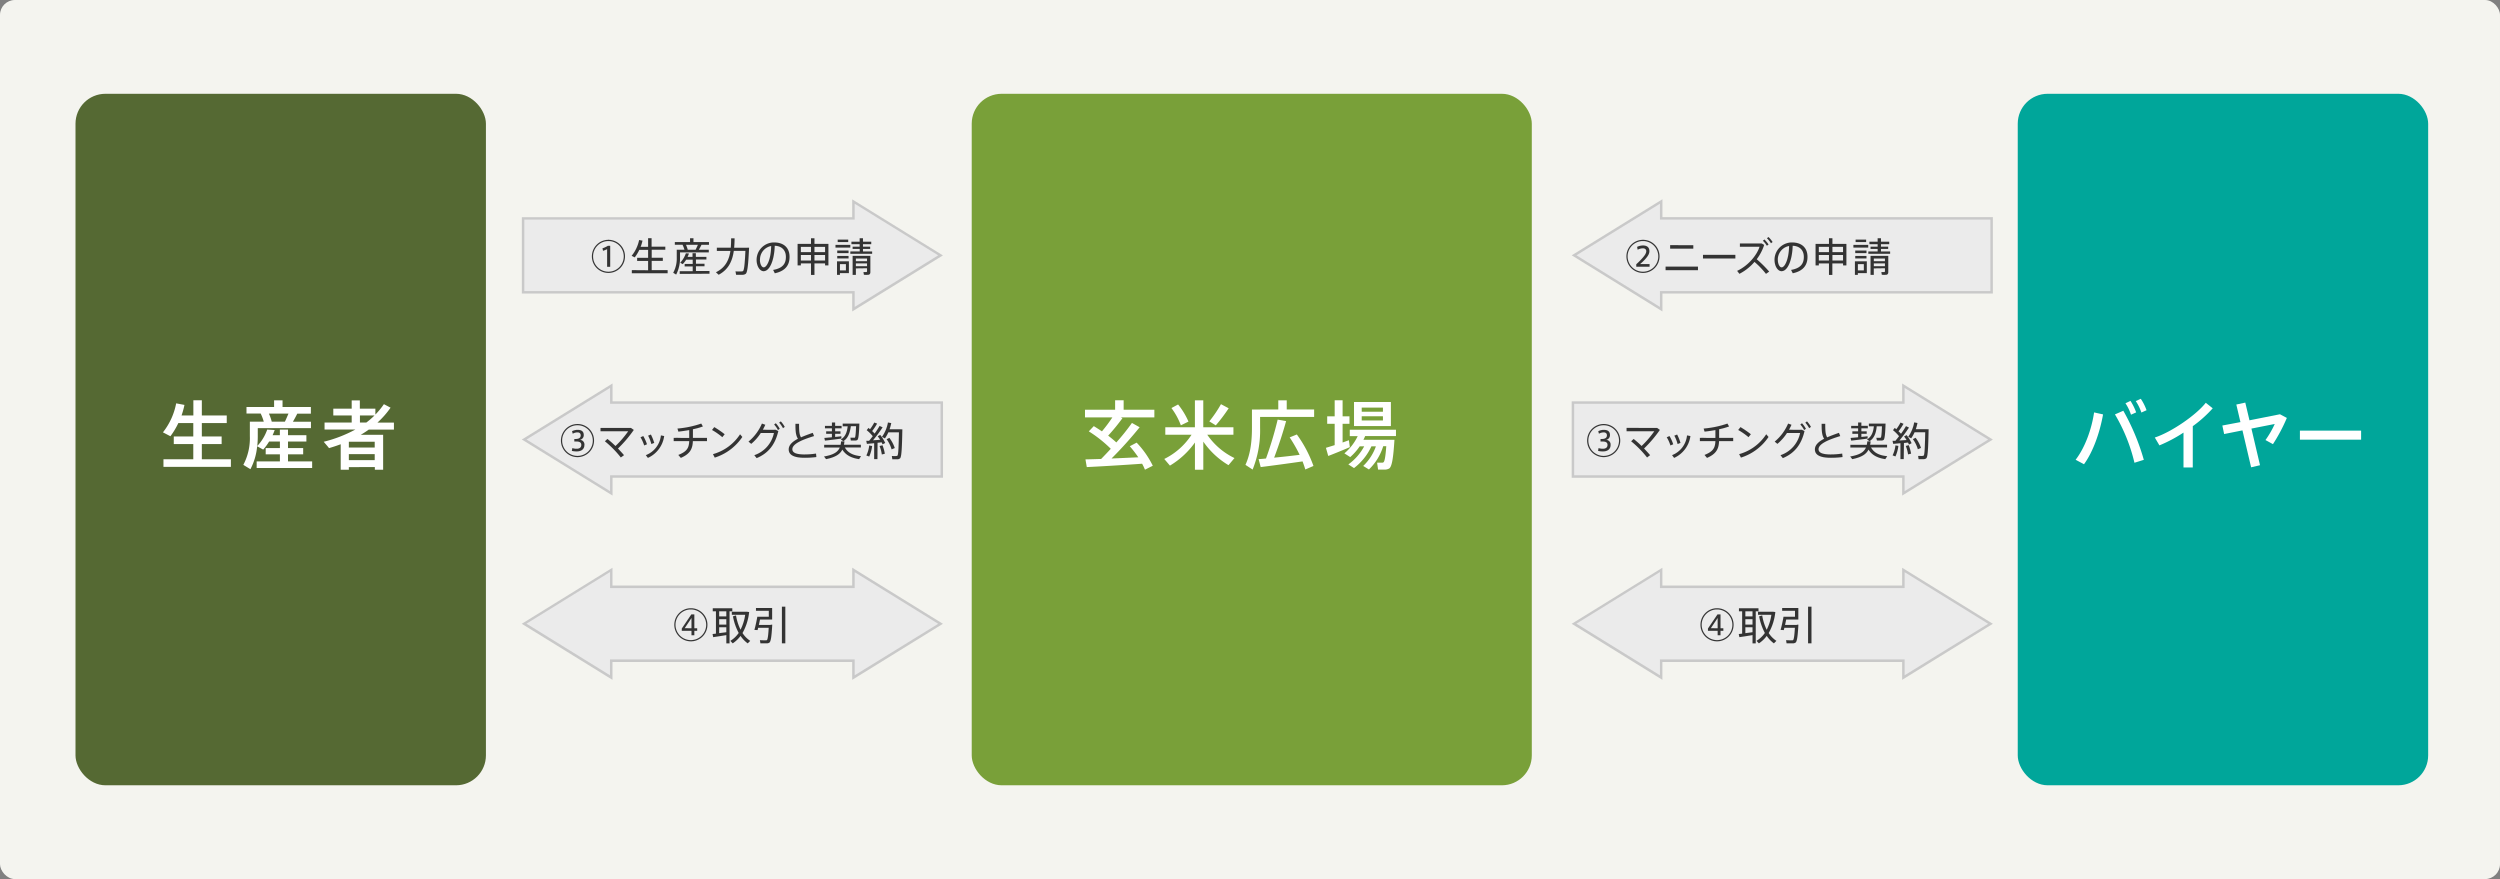 <svg xmlns="http://www.w3.org/2000/svg" viewBox="0 0 1003.3 352.79"><rect x="0" y="0" width="1003.3" height="352.79" fill="#808080" stroke="none"/><defs><style>.cls-1{fill:#f4f4ef;}.cls-2{fill:#556933;}.cls-3{fill:#fff;}.cls-4{fill:#79a039;}.cls-5{fill:#00a69a;}.cls-6{fill:#ebebeb;}.cls-7{fill:#c9c9c9;}.cls-8{fill:#333;stroke:#333;stroke-miterlimit:10;stroke-width:0.01px;}</style></defs><title>アセット 6</title><g id="レイヤー_2" data-name="レイヤー 2"><g id="レイヤー_1-2" data-name="レイヤー 1"><rect class="cls-1" width="1003.3" height="352.79" rx="6" ry="6"/><rect class="cls-2" x="30.3" y="37.64" width="164.71" height="277.51" rx="12" ry="12"/><path class="cls-3" d="M77.57,184.31v-6.09H69.74v-3.06h7.83v-5.37h-6a30.48,30.48,0,0,1-3.18,5.28l-3-1.56a26.83,26.83,0,0,0,5.31-11.64l3.33.63a33.92,33.92,0,0,1-1.17,4.23h4.74v-6.09H81v6.09H91v3.06H81v5.37h7.95v3.06H81v6.09H92.66v3.06H65.6v-3.06Z"/><path class="cls-3" d="M103.24,179a18.48,18.48,0,0,0,4-6.6l3,.18c-.24.66-.51,1.38-.84,2.07h2.91V172.4h3.27v2.25h7.38v2.55h-7.38v2.61h6.09v2.52h-6.09v2.85h9.69v2.64H103v-2.64h9.33v-2.85h-5.7v-2.52h5.7V177.2H108a23,23,0,0,1-2.37,3.24l-2.43-1.35a24.51,24.51,0,0,1-2.7,9.21l-2.85-1.74A22.91,22.91,0,0,0,100.27,175v-5.79h5.58a19.32,19.32,0,0,0-1.23-3.24h-5.7v-2.64H110v-2.67h3.39v2.67h11.37V166h-5.46c-.48,1-1.08,2.1-1.74,3.24h7.23v2.58H103.45V175A35.42,35.42,0,0,1,103.24,179Zm5.82-9.78h5.28c.54-1.11,1-2.25,1.44-3.24h-7.86A20.08,20.08,0,0,1,109.06,169.22Z"/><path class="cls-3" d="M140,187.46v1.05h-3.27V178.28c-1.5.57-3.06,1.08-4.68,1.56-.78-1-1.47-1.74-2.13-2.55a54,54,0,0,0,12.72-4.92H130.25v-2.79h10.89v-2.85h-7.38V164h7.38v-3.3h3.27V164h6.24v2.37a30.46,30.46,0,0,0,3.42-4.17l2.67,1.41a34.72,34.72,0,0,1-5.28,6h6.63v2.79H148a35.33,35.33,0,0,1-3.24,2.1h9v14h-3.33v-1.05Zm10.38-7.86v-2.31H140v2.31Zm0,5.07v-2.43H140v2.43ZM147,169.58a30,30,0,0,0,3.3-2.85h-5.85v2.85Z"/><rect class="cls-4" x="389.97" y="37.64" width="224.77" height="277.51" rx="12" ry="12"/><path class="cls-3" d="M441.91,184.19c1.32-1.35,2.61-2.7,3.87-4.08a51.37,51.37,0,0,0-8.82-7l2-2.1c1.17.72,2.25,1.41,3.27,2.1a61.78,61.78,0,0,0,4.2-5.61h-11v-3.06h12.09v-3.81h3.42v3.81h12.33v3.06h-13.5l.69.33a81.55,81.55,0,0,1-5.73,7c1.2.93,2.31,1.83,3.27,2.73a85.86,85.86,0,0,0,6.27-7.83l3.09,1.74A157.39,157.39,0,0,1,446.08,184c3.72-.15,7.56-.33,10.74-.48a47.71,47.71,0,0,0-3.42-4.44l2.76-1.44a36.93,36.93,0,0,1,6.48,9.27l-3.15,1.59a19.11,19.11,0,0,0-1.14-2.4c-6.48.48-16.53,1.08-22.2,1.35l-.54-3.09C437.29,184.34,439.48,184.25,441.91,184.19Z"/><path class="cls-3" d="M469.52,186.86l-2.28-2.67a27.52,27.52,0,0,0,10.95-9.72H467.66v-3h11.88v-10.8h3.36v10.8H495v3h-10.5a27.88,27.88,0,0,0,10.92,9.36l-2.4,2.85a32.47,32.47,0,0,1-10.11-9.45v11.28h-3.36V177.59A33.24,33.24,0,0,1,469.52,186.86Zm4.38-16.17a27.64,27.64,0,0,0-3.78-6.93l2.67-1.44a29.82,29.82,0,0,1,4.17,6.87Zm14,0-2.58-1.59A48.64,48.64,0,0,0,490,162.2l3.09,1.65A65.56,65.56,0,0,1,487.91,170.72Z"/><path class="cls-3" d="M505.7,164.33H513v-3.66h3.39v3.66h11v3H505.7v4.38a41.87,41.87,0,0,1-3,16.74l-2.88-1.89c2.07-4.53,2.61-9.66,2.61-14.82v-7.38h3.27ZM508.07,184a142.32,142.32,0,0,0,4.68-15.6l3.39.6c-1.14,4.17-2.88,9.6-4.8,14.67,3.39-.33,7.17-.75,10.23-1.14a58.85,58.85,0,0,0-4-7l2.88-1.17A49.69,49.69,0,0,1,527.12,187l-3.27,1.41c-.3-1-.69-2.13-1.11-3.24-5.1.75-12.51,1.74-16.8,2.28l-.84-3.21C505.94,184.22,507,184.13,508.07,184Z"/><path class="cls-3" d="M535.63,178.64v-8.55h-3v-3h3v-6.45h3.18v6.45h2.76v3h-2.76v7.5c.9-.33,1.77-.63,2.52-.93l.39,2.79c-2.58,1.11-6.45,2.7-8.67,3.54l-.93-3.27C533,179.45,534.27,179.06,535.63,178.64Zm7.77,9.21-2.28-1.47a21.55,21.55,0,0,0,6.36-7.26h-1.8a23.13,23.13,0,0,1-3.81,4.32l-2.34-1.5a20.71,20.71,0,0,0,5.34-6.9h-3.18v-2.58h18.54V175H547.86a13.43,13.43,0,0,1-.69,1.5h12.45c-.45,7.23-1,10.86-2.16,11.55a3.92,3.92,0,0,1-1.83.42c-.54,0-1.86,0-2.58,0l-.39-2.79c.6,0,1.59,0,2,0a.77.77,0,0,0,.54-.15c.48-.27.84-2.31,1.14-6.45h-1.23a22,22,0,0,1-5.73,9.33L547.08,187a20.07,20.07,0,0,0,5.1-7.89h-1.8A23,23,0,0,1,543.39,187.85Zm14.79-26.52V171H543.39v-9.66Zm-11.7,3.9H555v-1.65h-8.52Zm0,3.51H555v-1.68h-8.52Z"/><rect class="cls-5" x="809.76" y="37.64" width="164.71" height="277.51" rx="12" ry="12"/><path class="cls-3" d="M844,166.31c-1.29,7.26-4,15-7.65,20l-3.36-1.8c3.75-4.86,6.42-12.24,7.41-19Zm16.32,18.24-3.72,1.17a68.93,68.93,0,0,0-7.83-19.41l3.36-1.47A89.88,89.88,0,0,1,860.36,184.55ZM855,160.88a22,22,0,0,1,2.28,4.62l-2.07.93a18.65,18.65,0,0,0-2.22-4.59Zm4.14-.84a20,20,0,0,1,2.31,4.59l-2.07.93a19.2,19.2,0,0,0-2.25-4.59Z"/><path class="cls-3" d="M880,187.61h-3.72v-14a57.21,57.21,0,0,1-9.66,5.13l-1.86-3.15c6.9-2.28,16.71-9.15,20.46-13.95l2.79,2.22a49.76,49.76,0,0,1-8,7.17Z"/><path class="cls-3" d="M899.13,169.4l-1.65-7.05,3.6-.78,1.68,7.11L915,166.25l2.76,1.47a68.42,68.42,0,0,1-5.58,10.53l-3-1.65a37.2,37.2,0,0,0,3.72-6.45L903.54,172l3.45,14.7-3.57.84-3.48-14.82-7.35,1.47-.72-3.42Z"/><path class="cls-3" d="M947.56,172.82v3.63H923v-3.63Z"/><polygon class="cls-6" points="631.7 102.46 666.66 80.86 666.66 87.63 799.28 87.63 799.28 117.3 666.66 117.3 666.66 124.07 631.7 102.46"/><path class="cls-7" d="M666.17,81.76v6.37H798.78V116.8H666.17v6.37l-33.51-20.71,33.51-20.71m1-1.79-36.42,22.5L667.17,125V117.8H799.78V87.13H667.17V80Z"/><path class="cls-8" d="M666,102.91a6.64,6.64,0,1,1-6.64-6.66,6.62,6.62,0,0,1,6.64,6.66Zm-12.81,0a6.16,6.16,0,1,0,6.16-6.18,6.15,6.15,0,0,0-6.16,6.18Zm7.51-2c0-.83-.53-1.26-1.41-1.26a4.59,4.59,0,0,0-2.06.56L657,99.08a5.4,5.4,0,0,1,2.4-.56c1.34,0,2.53.56,2.53,2.27,0,1.07-.58,2-1.82,3.38a22.5,22.5,0,0,1-1.92,1.81H662v1.07h-5.33v-1a28.75,28.75,0,0,0,2.16-2.13C660.09,102.55,660.67,101.66,660.67,100.86Z"/><path class="cls-8" d="M681.43,107v1.44h-13V107Zm-1.87-8.59V99.8h-9.3V98.38Z"/><path class="cls-8" d="M696.44,102.27v1.47h-13v-1.47Z"/><path class="cls-8" d="M710,109l-1.28.9a33.37,33.37,0,0,0-4.61-4.8,20.15,20.15,0,0,1-6.05,4.79l-.91-1.18c4.43-2.06,7.94-6.29,9-9.7h-7.89v-1.3H707l1,.58a19.54,19.54,0,0,1-3,5.75A46.23,46.23,0,0,1,710,109ZM708.1,96.12a11.92,11.92,0,0,1,1.65,2l-.66.5a10.53,10.53,0,0,0-1.6-2Zm1.62-1a11.15,11.15,0,0,1,1.65,2l-.64.5a9.59,9.59,0,0,0-1.62-2Z"/><path class="cls-8" d="M712.15,104.3a7,7,0,0,1,6.95-7c4.37,0,6.28,2.53,6.28,5.78,0,3.09-1.44,5.62-5.91,6.59l-.67-1.34c4-.7,5.12-2.67,5.12-5.22s-1.5-4.37-4.48-4.48c-.21,6.08-2.11,10.2-4.45,10.2-1.63,0-2.83-2.16-2.83-4.5Zm1.33,0c0,1.62.69,3,1.52,3,1.26,0,2.9-3.15,3-8.58A5.52,5.52,0,0,0,713.47,104.28Z"/><path class="cls-8" d="M735.36,105.72v4.61H734v-4.61h-4.07v.8h-1.31V97.88H734V95.61h1.39v2.27H741v8.64h-1.34v-.8ZM734,101.19V99.06h-4.07v2.13Zm0,3.36v-2.22h-4.07v2.22Zm5.65-3.36V99.06h-4.26v2.13Zm0,3.36v-2.22h-4.26v2.22Z"/><path class="cls-8" d="M749.75,98.31v1.06h-5.94V98.31Zm-4.16,6.58h3.6v4.72h-3.6v.7h-1.17v-5.43h1.17Zm3.46-4.34v1h-4.5v-1Zm0,2.16v1h-4.5v-1Zm-.14-6.56v1h-4.21v-1ZM748,108.51V106h-2.4v2.51Zm5.54-7.6v-1h-2.85V99h2.85V98h-3.3V97h3.3V95.61h1.33V97h3.31v1h-3.31v1h2.88v.91h-2.88v1h3.67v.94h-8.74v-.94Zm-1.55,6.8v2.61h-1.3V102.7h7.11v6.43c0,.67-.19,1-.77,1.14a12.51,12.51,0,0,1-1.81,0l-.19-1.09c.4,0,1,0,1.15,0s.29-.13.29-.3v-1.23Zm4.48-2.88v-1.07H752v1.07Zm0,2v-1.12H752v1.12Z"/><polygon class="cls-6" points="763.87 191.23 631.25 191.23 631.25 161.56 763.87 161.56 763.87 154.79 798.83 176.39 763.87 198 763.87 191.23"/><path class="cls-7" d="M764.36,155.69l33.51,20.71L764.36,197.1v-6.37H631.75V162.06H764.36v-6.37m-1-1.79v7.16H630.75v30.68H763.36v7.16l36.42-22.5-36.42-22.5Z"/><path class="cls-8" d="M650.23,176.83a6.64,6.64,0,1,1-6.64-6.66,6.62,6.62,0,0,1,6.64,6.66Zm-12.8,0a6.16,6.16,0,1,0,6.16-6.18,6.15,6.15,0,0,0-6.16,6.18Zm8.93,1.78c0,1.39-.9,2.56-3.15,2.56a8.74,8.74,0,0,1-1.87-.22l.19-1.12a5.75,5.75,0,0,0,1.66.27c1.06,0,1.94-.37,1.94-1.57,0-.9-.61-1.35-2-1.35h-.8v-1h.51c1.44,0,2.06-.56,2.06-1.49,0-.74-.5-1.17-1.31-1.17a3.94,3.94,0,0,0-1.9.53l-.27-1a5.07,5.07,0,0,1,2.23-.54c1.42,0,2.46.54,2.46,2.08a1.9,1.9,0,0,1-1.62,1.94A1.85,1.85,0,0,1,646.35,178.61Z"/><path class="cls-8" d="M661,183.59a40.69,40.69,0,0,0-6.39-6.5l1-.93a37.47,37.47,0,0,1,3.19,2.83,38.67,38.67,0,0,0,5.11-5.92H652.78v-1.34H665l1.14.8a50.62,50.62,0,0,1-6.35,7.46c.93,1,1.78,1.89,2.42,2.67Z"/><path class="cls-8" d="M670,175a16.35,16.35,0,0,1,1.49,3.3l-1.12.46a14,14,0,0,0-1.47-3.27Zm8.39,0a11.26,11.26,0,0,1-6.53,8.76l-.82-1.1a9.5,9.5,0,0,0,6-7.92Zm-5.33-.61a18.52,18.52,0,0,1,1.34,3.35l-1.14.46a15,15,0,0,0-1.31-3.36Z"/><path class="cls-8" d="M688.43,175.76v-3.17c-1.49.27-3,.48-4.35.63l-.37-1.23a38.69,38.69,0,0,0,9.54-2l.66,1.15a26.92,26.92,0,0,1-4,1.12v3.46h5.65v1.3h-5.67c-.13,3.23-1.18,5.15-4.83,6.74l-1-1.18c3.47-1.38,4.26-2.8,4.37-5.55H682.2v-1.3Z"/><path class="cls-8" d="M702.65,174.27l-.94,1.17a26.19,26.19,0,0,0-4.13-2.88l.9-1.15A37,37,0,0,1,702.65,174.27Zm6.16,0,.93,1.09a20.94,20.94,0,0,1-11.06,8.28l-.72-1.38A19.05,19.05,0,0,0,708.81,174.3Z"/><path class="cls-8" d="M723.18,172.5l1,.5c-1.22,5.28-3.89,8.85-8.69,10.85l-.94-1.17a11.92,11.92,0,0,0,7.88-8.92h-5.28a19.51,19.51,0,0,1-3.84,4.37l-1.09-.9a19,19,0,0,0,5.39-7.24l1.34.48a18.28,18.28,0,0,1-1,2Zm0-2.64a11.37,11.37,0,0,1,1.57,2.22l-.7.51a10.24,10.24,0,0,0-1.54-2.22Zm2-.75a11.33,11.33,0,0,1,1.58,2.21l-.7.51a11.32,11.32,0,0,0-1.54-2.21Z"/><path class="cls-8" d="M738.52,175c-4.26,1.31-8.71,3-8.71,5.28,0,1.34,1.41,2.1,4.91,2.1a30.63,30.63,0,0,0,4.59-.35l.14,1.39a34.57,34.57,0,0,1-4.74.29c-4.21,0-6.35-1.1-6.35-3.36,0-1.76,1.5-3.12,3.7-4.27-.9-1.44-1-3.12-1-6h1.44c0,2.72.08,4.29.78,5.44,1.44-.64,3.07-1.23,4.72-1.81Z"/><path class="cls-8" d="M757.38,183.08l-.78,1.18c-3-.45-5.28-1.52-6.72-3.83-.94,1.86-2.79,3.07-6.53,3.83l-.82-1.06c3.87-.66,5.55-1.81,6.32-3.59h-6.26v-1.09h6.59a11.65,11.65,0,0,0,.21-1.39l1.33,0a10.67,10.67,0,0,1-.21,1.35h6.8v1.09h-6.43C752.11,181.84,754.42,182.8,757.38,183.08Zm-11.68-7.59V174.1h-2.31v-1h2.31v-1.2h-2.79v-1h2.79v-1.34H747v1.34h2.59v1H747v1.2h2.14v1H747v1.26l2.5-.27,0,.91c-1.91.27-4.9.64-6.58.83l-.24-1.07Zm4.58,1.58c-.42-.32-.72-.51-1-.72,1.92-1.1,2.53-3.2,2.74-5.27h-2V170h6.69c-.14,4.11-.34,6.23-.83,6.58a1.71,1.71,0,0,1-.95.22c-.37,0-1.2,0-1.66,0L753,175.7c.43,0,1.15,0,1.5,0a.39.39,0,0,0,.29-.08c.24-.19.38-1.63.48-4.56h-2.1C752.94,173.49,752.29,175.78,750.27,177.07Z"/><path class="cls-8" d="M764,184.26h-1.31v-6.4c-1.09.11-2.15.21-2.91.27l-.26-1.23,1.15,0c.5-.61,1-1.23,1.46-1.84a15.79,15.79,0,0,0-2.43-2.42l.7-.9c.22.18.43.35.62.53a18.29,18.29,0,0,0,1.71-2.69l1.18.51a24.93,24.93,0,0,1-2,3,13.56,13.56,0,0,1,1,1,32.89,32.89,0,0,0,2-3.06l1.2.56a52.45,52.45,0,0,1-3.86,5.2l2.9-.19a12.82,12.82,0,0,0-1-1.43l1-.54a13.59,13.59,0,0,1,2,3.23c-.43.24-.75.4-1.06.54-.1-.24-.21-.51-.35-.8-.5.06-1.06.11-1.65.18Zm-2.15-5.3a14.22,14.22,0,0,1-1.17,4.21l-1.14-.42a12.06,12.06,0,0,0,1.14-4Zm4.16-.3a17.37,17.37,0,0,1,.94,3.39l-1.2.3a15.11,15.11,0,0,0-.91-3.38Zm7.27-6.4h.71c-.14,7-.29,11-.9,11.61a1.53,1.53,0,0,1-1.12.4c-.46,0-1.42,0-2,0l-.19-1.3c.53,0,1.41.06,1.81,0a.68.68,0,0,0,.46-.18c.34-.38.46-3.46.58-9.32h-4.27a14.87,14.87,0,0,1-1.36,2.42l-1.18-.61a14.22,14.22,0,0,0,2.38-5.76l1.31.24a16.21,16.21,0,0,1-.67,2.48h4.45Zm-4.51,3.43a13.87,13.87,0,0,1,2.16,4.07l-1.26.54a13,13,0,0,0-2-4.07Z"/><polygon class="cls-6" points="763.87 265.16 666.67 265.16 666.67 271.93 631.7 250.32 666.67 228.72 666.67 235.49 763.87 235.48 763.87 228.72 798.83 250.32 763.87 271.93 763.87 265.16"/><path class="cls-7" d="M666.17,229.62V236h98.2v-6.37l33.51,20.71L764.36,271v-6.37h-98.2V271l-33.51-20.71,33.51-20.71m97.2-1.79V235h-96.2v-7.16l-36.42,22.5,36.42,22.5v-7.16h96.2v7.16l36.42-22.5-36.42-22.5Z"/><polygon class="cls-6" points="210.37 250.32 245.33 228.72 245.33 235.49 342.53 235.48 342.53 228.72 377.5 250.32 342.53 271.93 342.53 265.16 245.33 265.16 245.33 271.93 210.37 250.32"/><path class="cls-7" d="M244.83,229.62V236H343v-6.37l33.51,20.71L343,271v-6.37h-98.2V271l-33.51-20.71,33.51-20.71m97.2-1.79V235h-96.2v-7.16l-36.42,22.5,36.42,22.5v-7.16H342v7.16l36.42-22.5L342,227.82Z"/><path class="cls-8" d="M695.72,250.76a6.64,6.64,0,1,1-6.64-6.66,6.62,6.62,0,0,1,6.64,6.66Zm-12.8,0a6.16,6.16,0,1,0,6.16-6.18,6.15,6.15,0,0,0-6.16,6.18Zm7.55,1.38h1.14v1h-1.14v1.81h-1.14v-1.81h-3.89v-.9l3.83-5.67h1.2Zm-1.14,0V248l-2.74,4.11Z"/><path class="cls-8" d="M699.16,254.3v-9h-1.28v-1.2h7.83v1.2h-1.1v12.87h-1.28v-3.3c-1.71.29-3.94.64-5.28.83l-.24-1.25Zm4.16-6.92V245.3h-2.88v2.08Zm0,3.28v-2.16h-2.88v2.16Zm0,3.07v-2h-2.88v2.37Zm5.7-1a19.14,19.14,0,0,0,1.87-6h-5.36v-1.23h6l.94.13a21.82,21.82,0,0,1-2.66,8.42,10.71,10.71,0,0,0,3.09,3.14l-1,1a11.8,11.8,0,0,1-2.87-3,12.45,12.45,0,0,1-3.15,3l-.95-1a11.29,11.29,0,0,0,3.35-3.17,22.89,22.89,0,0,1-2.3-6.66l1.22-.37A20.82,20.82,0,0,0,709,252.73Z"/><path class="cls-8" d="M721.11,250.73h.62c-.24,4.42-.53,6.74-1.15,7.17a2.06,2.06,0,0,1-1.1.29c-.56,0-1.76,0-2.48,0l-.21-1.26c.69,0,1.84.08,2.37.06a.75.75,0,0,0,.46-.13c.3-.26.53-1.79.71-4.91h-4.24l-.22.91-1.28-.06c.37-1.31.91-3.7,1.17-5.3h4.61v-2.38h-5.15v-1.12h6.48v4.63h-4.87c-.14.7-.3,1.46-.46,2.16h4.75Zm5.87-7.27v14.73h-1.36V243.46Z"/><polygon class="cls-6" points="342.53 117.3 209.92 117.3 209.92 87.63 342.53 87.63 342.53 80.86 377.5 102.47 342.53 124.07 342.53 117.3"/><path class="cls-7" d="M343,81.76l33.51,20.71L343,123.17V116.8H210.42V88.13H343V81.76M342,80v7.16H209.42V117.8H342V125l36.42-22.5L342,80Z"/><path class="cls-8" d="M250.82,102.91a6.64,6.64,0,1,1-6.64-6.66,6.62,6.62,0,0,1,6.64,6.66Zm-12.81,0a6.16,6.16,0,1,0,6.16-6.18,6.15,6.15,0,0,0-6.16,6.18Zm4-2.26-.22-1a9,9,0,0,0,2.16-1h.93v8.42h-1.23V100A14.73,14.73,0,0,1,242,100.65Z"/><path class="cls-8" d="M260.1,108.46v-3.73h-4.4V103.5h4.4v-3.22h-3.54a16.25,16.25,0,0,1-1.83,3l-1.23-.62a14.84,14.84,0,0,0,3-6.34l1.34.26a16.35,16.35,0,0,1-.74,2.48h3V95.59h1.39V99H267v1.23h-5.46v3.22H266v1.23h-4.47v3.73h6.4v1.26H253.57v-1.26Z"/><path class="cls-8" d="M271.35,110.19l-1.17-.72a12,12,0,0,0,1.42-6.15v-3.09h3.09a11.41,11.41,0,0,0-.77-2h-3.09V97.14h6.1V95.61h1.36v1.54h6.23v1.09h-3c-.29.59-.66,1.3-1.07,2h4v1.06H272.9v2A14.2,14.2,0,0,1,271.35,110.19Zm1.44-.27v-1.09H278v-1.91h-3.23v-1H278v-1.71h-2.62A11.79,11.79,0,0,1,274,106l-1-.56a10.9,10.9,0,0,0,2.26-3.78l1.23.08a13.43,13.43,0,0,1-.56,1.34h2v-1.47h1.33v1.47h4.23v1.06H279.3v1.71h3.43v1H279.3v1.91h5.43v1.09Zm3.22-9.68h3.14c.35-.69.69-1.41.93-2h-4.8A10.68,10.68,0,0,1,276,100.23Z"/><path class="cls-8" d="M299.92,99.43h.7c-.3,6.32-.62,9.84-1.34,10.44a2,2,0,0,1-1.3.4c-.58,0-1.83,0-2.56,0l-.24-1.34c.72,0,1.9.06,2.45,0a.85.85,0,0,0,.59-.19c.42-.38.7-3,.93-8.05h-4.67c-.54,3.83-2,7.43-6.07,9.57l-1.09-1c3.92-1.89,5.3-5.11,5.81-8.56h-5.44V99.43h5.59c.11-1.26.13-2.54.14-3.79l1.38,0c0,1.25-.06,2.51-.18,3.78h5.3Z"/><path class="cls-8" d="M303.64,104.3a7,7,0,0,1,6.95-7c4.37,0,6.27,2.53,6.27,5.78,0,3.09-1.44,5.62-5.91,6.59l-.67-1.34c4-.7,5.12-2.67,5.12-5.22s-1.5-4.37-4.48-4.48c-.21,6.08-2.11,10.2-4.45,10.2-1.63,0-2.83-2.16-2.83-4.5Zm1.33,0c0,1.62.69,3,1.52,3,1.26,0,2.9-3.15,3-8.58A5.52,5.52,0,0,0,305,104.28Z"/><path class="cls-8" d="M326.86,105.72v4.61h-1.39v-4.61H321.4v.8h-1.31V97.88h5.38V95.61h1.39v2.27h5.6v8.64h-1.34v-.8Zm-1.39-4.53V99.06H321.4v2.13Zm0,3.36v-2.22H321.4v2.22Zm5.65-3.36V99.06h-4.26v2.13Zm0,3.36v-2.22h-4.26v2.22Z"/><path class="cls-8" d="M341.24,98.31v1.06h-5.94V98.31Zm-4.16,6.58h3.6v4.72h-3.6v.7h-1.17v-5.43h1.17Zm3.46-4.34v1H336v-1Zm0,2.16v1H336v-1Zm-.14-6.56v1h-4.21v-1Zm-.91,12.36V106h-2.4v2.51Zm5.54-7.6v-1h-2.85V99H345V98h-3.3V97H345V95.61h1.33V97h3.31v1h-3.31v1h2.88v.91h-2.88v1H350v.94h-8.74v-.94Zm-1.55,6.8v2.61h-1.3V102.7h7.11v6.43c0,.67-.19,1-.77,1.14a12.51,12.51,0,0,1-1.81,0l-.19-1.09c.4,0,1,0,1.15,0s.29-.13.29-.3v-1.23Zm4.48-2.88v-1.07h-4.48v1.07Zm0,2v-1.12h-4.48v1.12Z"/><polygon class="cls-6" points="210.37 176.39 245.33 154.79 245.33 161.56 377.95 161.56 377.95 191.23 245.33 191.23 245.33 198 210.37 176.39"/><path class="cls-7" d="M244.83,155.69v6.37H377.45v28.67H244.83v6.37l-33.51-20.71,33.51-20.71m1-1.79-36.42,22.5,36.42,22.5v-7.16H378.45V161.06H245.83v-7.16Z"/><path class="cls-8" d="M238.4,176.83a6.64,6.64,0,1,1-6.64-6.66,6.62,6.62,0,0,1,6.64,6.66Zm-12.81,0a6.16,6.16,0,1,0,6.16-6.18,6.15,6.15,0,0,0-6.16,6.18Zm8.93,1.78c0,1.39-.9,2.56-3.15,2.56a8.75,8.75,0,0,1-1.87-.22l.19-1.12a5.75,5.75,0,0,0,1.66.27c1.06,0,1.94-.37,1.94-1.57,0-.9-.61-1.35-2-1.35h-.8v-1H231c1.44,0,2.06-.56,2.06-1.49,0-.74-.5-1.17-1.31-1.17a3.94,3.94,0,0,0-1.9.53l-.27-1a5.06,5.06,0,0,1,2.23-.54c1.42,0,2.46.54,2.46,2.08a1.9,1.9,0,0,1-1.62,1.94A1.85,1.85,0,0,1,234.53,178.61Z"/><path class="cls-8" d="M249.15,183.59a40.71,40.71,0,0,0-6.39-6.5l1-.93A37.32,37.32,0,0,1,247,179a38.7,38.7,0,0,0,5.11-5.92H241v-1.34h12.21l1.14.8a50.59,50.59,0,0,1-6.35,7.46c.93,1,1.78,1.89,2.42,2.67Z"/><path class="cls-8" d="M258.15,175a16.37,16.37,0,0,1,1.49,3.3l-1.12.46a14.06,14.06,0,0,0-1.47-3.27Zm8.39,0a11.26,11.26,0,0,1-6.53,8.76l-.82-1.1a9.51,9.51,0,0,0,6.05-7.92Zm-5.33-.61a18.52,18.52,0,0,1,1.34,3.35l-1.14.46a15.09,15.09,0,0,0-1.31-3.36Z"/><path class="cls-8" d="M276.6,175.76v-3.17c-1.49.27-3,.48-4.35.63l-.37-1.23a38.69,38.69,0,0,0,9.54-2l.66,1.15a26.91,26.91,0,0,1-4,1.12v3.46h5.65v1.3h-5.67c-.13,3.23-1.18,5.15-4.83,6.74l-1-1.18c3.47-1.38,4.26-2.8,4.37-5.55h-6.23v-1.3Z"/><path class="cls-8" d="M290.82,174.27l-.94,1.17a26.24,26.24,0,0,0-4.13-2.88l.9-1.15A37,37,0,0,1,290.82,174.27Zm6.16,0,.93,1.09a20.94,20.94,0,0,1-11.06,8.28l-.72-1.38A19.05,19.05,0,0,0,297,174.3Z"/><path class="cls-8" d="M311.35,172.5l1,.5c-1.22,5.28-3.89,8.85-8.69,10.85l-.94-1.17a11.92,11.92,0,0,0,7.88-8.92h-5.28a19.52,19.52,0,0,1-3.84,4.37l-1.09-.9a19,19,0,0,0,5.39-7.24l1.34.48a18.46,18.46,0,0,1-1,2Zm0-2.64a11.35,11.35,0,0,1,1.57,2.22l-.7.51a10.22,10.22,0,0,0-1.54-2.22Zm2-.75a11.34,11.34,0,0,1,1.58,2.21l-.7.51a11.32,11.32,0,0,0-1.54-2.21Z"/><path class="cls-8" d="M326.69,175c-4.26,1.31-8.71,3-8.71,5.28,0,1.34,1.41,2.1,4.91,2.1a30.63,30.63,0,0,0,4.59-.35l.14,1.39a34.58,34.58,0,0,1-4.74.29c-4.21,0-6.35-1.1-6.35-3.36,0-1.76,1.5-3.12,3.7-4.27-.9-1.44-1-3.12-1-6h1.44c0,2.72.08,4.29.78,5.44,1.44-.64,3.07-1.23,4.72-1.81Z"/><path class="cls-8" d="M345.55,183.08l-.78,1.18c-3-.45-5.28-1.52-6.72-3.83-.94,1.86-2.79,3.07-6.53,3.83l-.82-1.06c3.87-.66,5.55-1.81,6.32-3.59h-6.26v-1.09h6.59a11.56,11.56,0,0,0,.21-1.39l1.33,0a10.76,10.76,0,0,1-.21,1.35h6.8v1.09h-6.43C340.28,181.84,342.59,182.8,345.55,183.08Zm-11.68-7.59V174.1h-2.31v-1h2.31v-1.2h-2.79v-1h2.79v-1.34h1.28v1.34h2.59v1h-2.59v1.2h2.15v1h-2.15v1.26l2.5-.27,0,.91c-1.9.27-4.9.64-6.58.83l-.24-1.07Zm4.58,1.58c-.42-.32-.72-.51-1-.72,1.92-1.1,2.53-3.2,2.74-5.27h-2V170h6.69c-.14,4.11-.34,6.23-.83,6.58a1.71,1.71,0,0,1-.94.22c-.37,0-1.2,0-1.66,0l-.16-1.12c.43,0,1.15,0,1.5,0a.39.39,0,0,0,.29-.08c.24-.19.38-1.63.48-4.56h-2.1C341.12,173.49,340.46,175.78,338.44,177.07Z"/><path class="cls-8" d="M352.13,184.26h-1.31v-6.4c-1.09.11-2.15.21-2.91.27l-.26-1.23,1.15,0c.5-.61,1-1.23,1.46-1.84a15.81,15.81,0,0,0-2.43-2.42l.7-.9c.22.18.43.35.62.53a18.24,18.24,0,0,0,1.71-2.69L352,170a24.93,24.93,0,0,1-2,3,13.67,13.67,0,0,1,1,1,33,33,0,0,0,2-3.06l1.2.56a52.37,52.37,0,0,1-3.86,5.2l2.9-.19a12.88,12.88,0,0,0-1-1.43l1-.54a13.58,13.58,0,0,1,2,3.23c-.43.24-.75.4-1.06.54-.1-.24-.21-.51-.35-.8-.5.06-1.06.11-1.65.18ZM350,179a14.21,14.21,0,0,1-1.17,4.21l-1.14-.42a12.06,12.06,0,0,0,1.14-4Zm4.16-.3a17.43,17.43,0,0,1,.94,3.39l-1.2.3A15.08,15.08,0,0,0,353,179Zm7.27-6.4h.7c-.14,7-.29,11-.9,11.61a1.53,1.53,0,0,1-1.12.4c-.46,0-1.42,0-2,0l-.19-1.3c.53,0,1.41.06,1.81,0a.68.68,0,0,0,.46-.18c.34-.38.46-3.46.58-9.32h-4.27a14.91,14.91,0,0,1-1.36,2.42l-1.18-.61a14.23,14.23,0,0,0,2.39-5.76l1.31.24a16.21,16.21,0,0,1-.67,2.48h4.45Zm-4.51,3.43a13.87,13.87,0,0,1,2.16,4.07l-1.26.54a13,13,0,0,0-2-4.07Z"/><path class="cls-8" d="M283.9,250.76a6.64,6.64,0,1,1-6.64-6.66,6.62,6.62,0,0,1,6.64,6.66Zm-12.81,0a6.16,6.16,0,1,0,6.16-6.18,6.15,6.15,0,0,0-6.16,6.18Zm7.56,1.38h1.14v1h-1.14v1.81h-1.14v-1.81h-3.89v-.9l3.83-5.67h1.2Zm-1.14,0V248l-2.74,4.11Z"/><path class="cls-8" d="M287.33,254.3v-9h-1.28v-1.2h7.83v1.2h-1.1v12.87h-1.28v-3.3c-1.71.29-3.94.64-5.28.83l-.24-1.25Zm4.16-6.92V245.3h-2.88v2.08Zm0,3.28v-2.16h-2.88v2.16Zm0,3.07v-2h-2.88v2.37Zm5.7-1a19.14,19.14,0,0,0,1.87-6H293.7v-1.23h6l.94.13a21.82,21.82,0,0,1-2.66,8.42,10.7,10.7,0,0,0,3.09,3.14l-1,1a11.79,11.79,0,0,1-2.87-3,12.46,12.46,0,0,1-3.15,3l-.94-1a11.29,11.29,0,0,0,3.35-3.17,22.9,22.9,0,0,1-2.31-6.66l1.22-.37A20.84,20.84,0,0,0,297.19,252.73Z"/><path class="cls-8" d="M309.29,250.73h.62c-.24,4.42-.53,6.74-1.15,7.17a2.06,2.06,0,0,1-1.1.29c-.56,0-1.76,0-2.48,0l-.21-1.26c.69,0,1.84.08,2.37.06a.76.76,0,0,0,.46-.13c.3-.26.53-1.79.7-4.91h-4.24c-.08.34-.16.66-.22.91l-1.28-.06c.37-1.31.91-3.7,1.17-5.3h4.61v-2.38h-5.15v-1.12h6.48v4.63H305c-.14.7-.3,1.46-.46,2.16h4.75Zm5.87-7.27v14.73H313.8V243.46Z"/></g></g></svg>